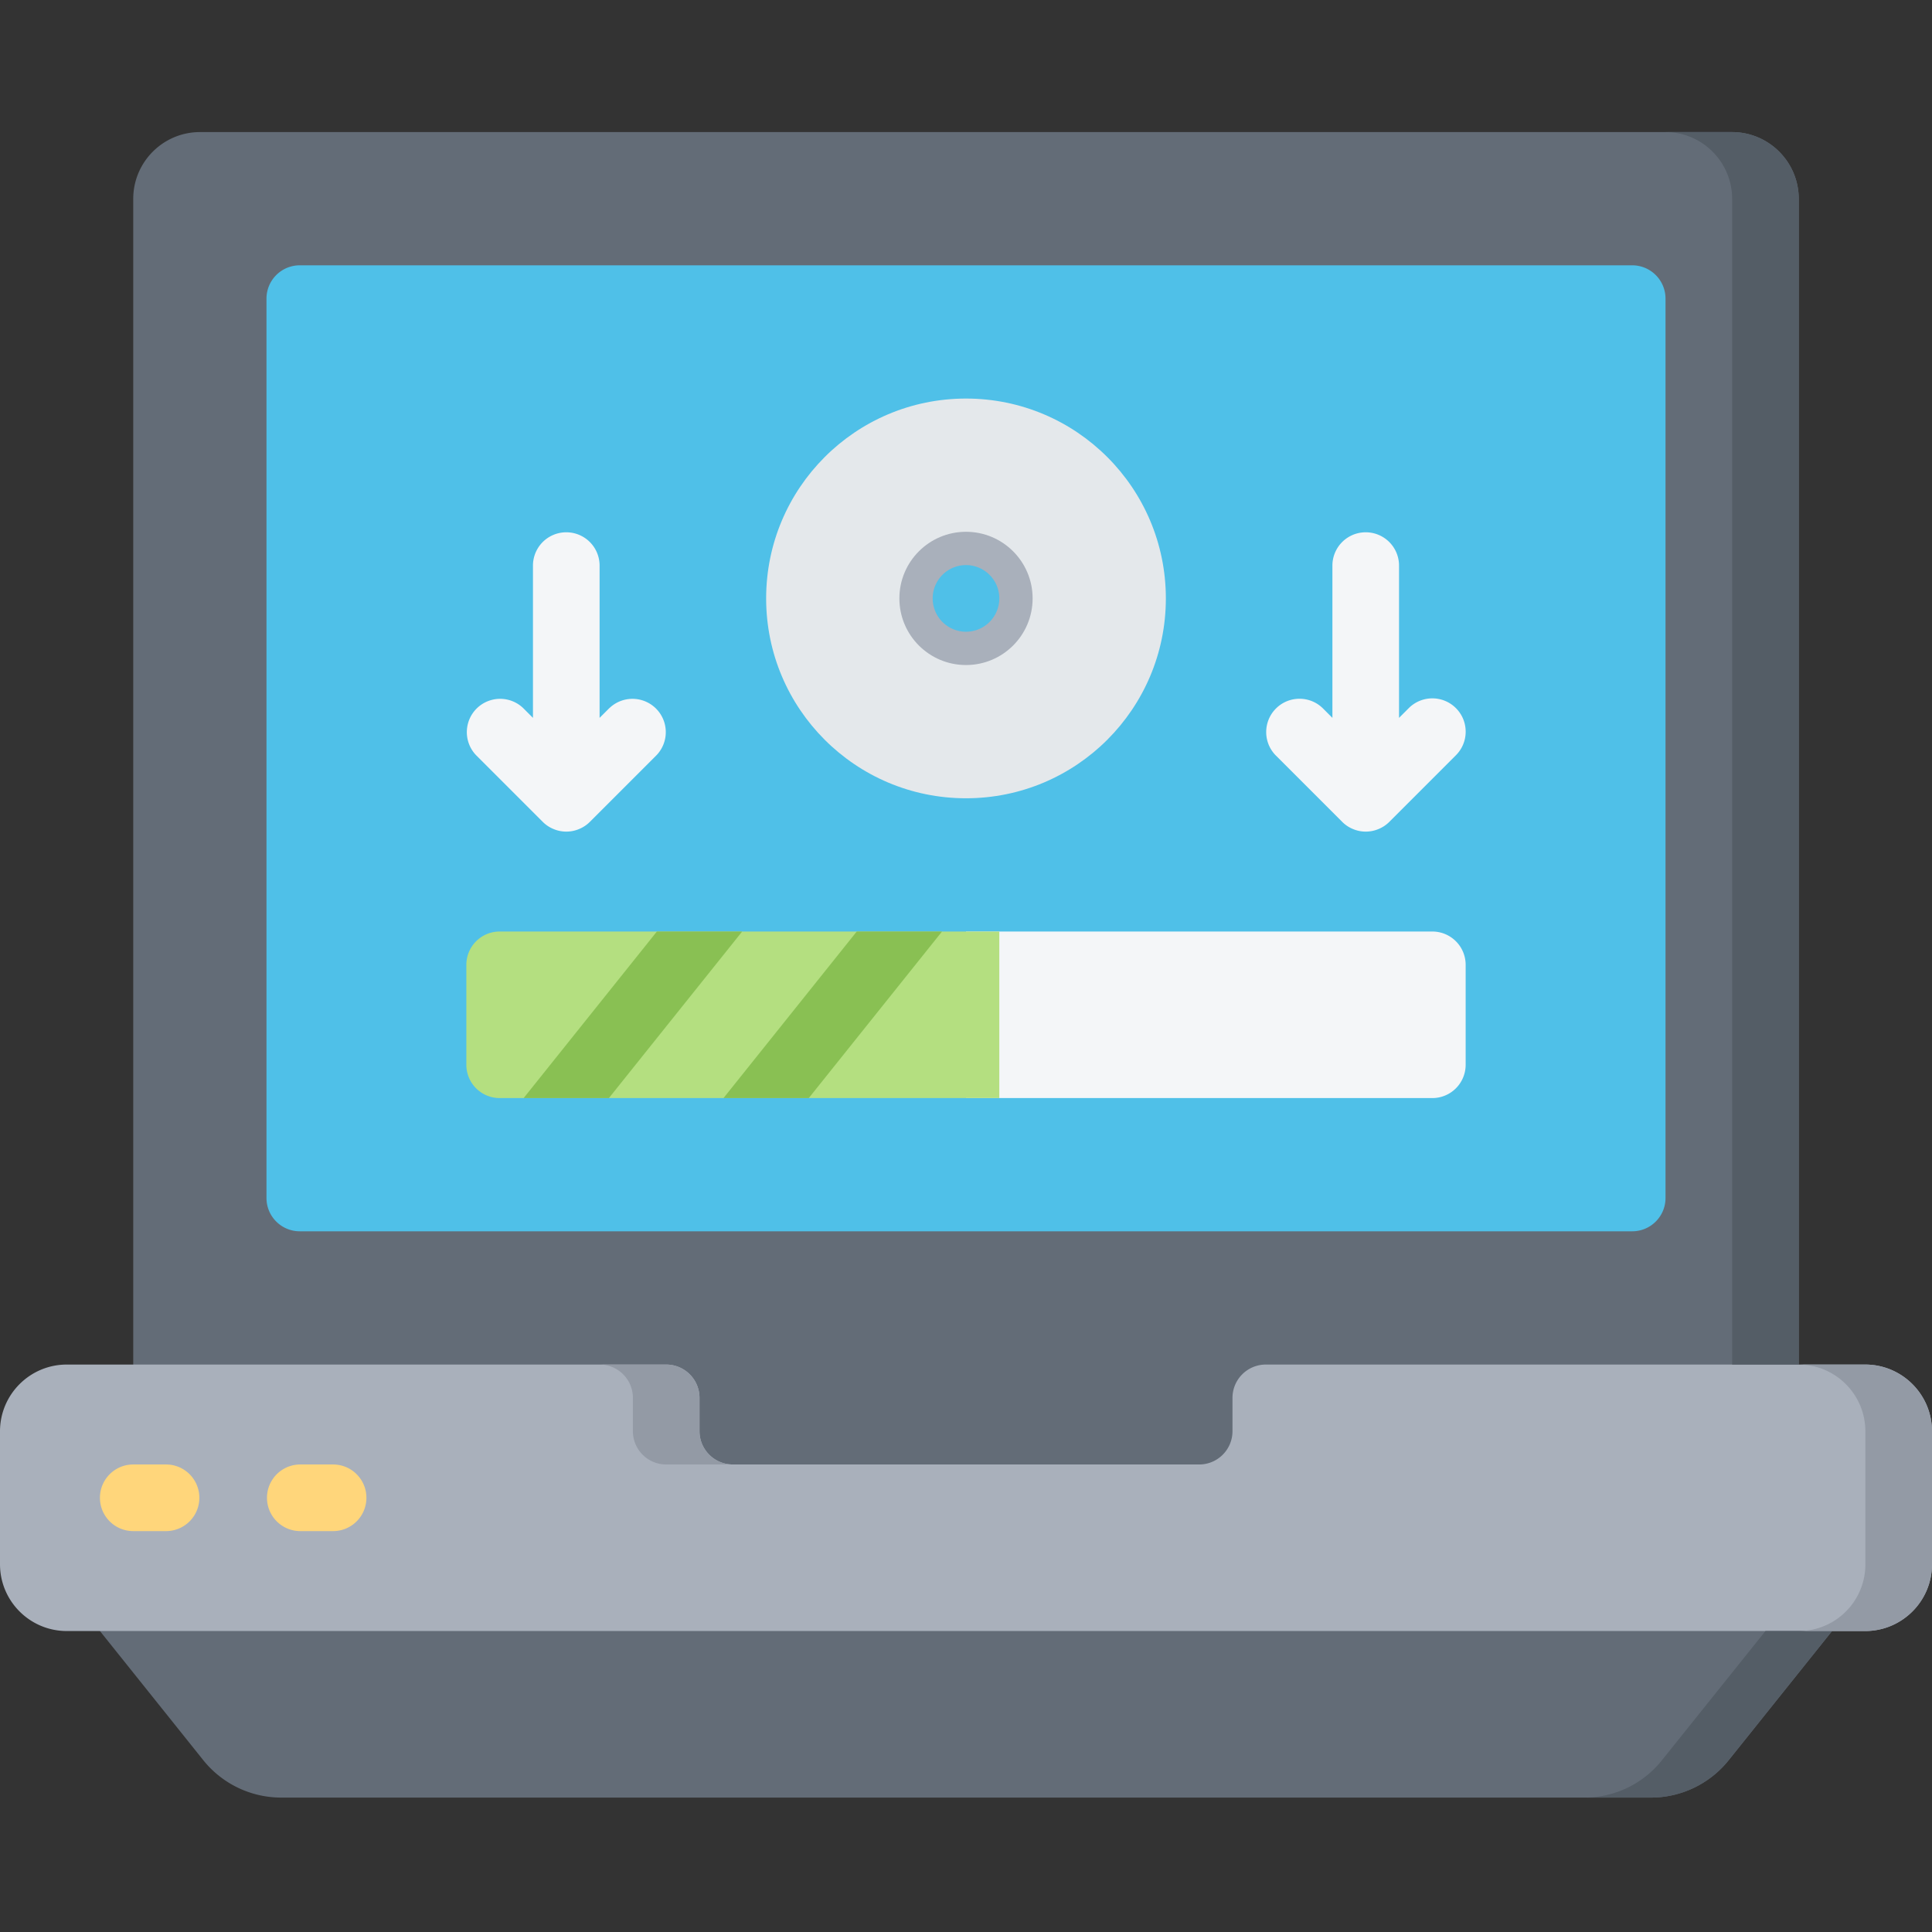 <svg xmlns="http://www.w3.org/2000/svg" width="512pt" height="512pt" viewBox="0 -35 512 512"><rect x="0" y="-35" width="512" height="512" fill="#333333" stroke="none"/><path fill="#636c77" d="m485.516 397.242-27.364 34.195a26.48 26.48 0 0 1-20.675 9.942H74.523a26.48 26.48 0 0 1-20.675-9.941l-27.364-34.196v-17.656h459.032zM476.691 370.758V17.656C476.661 7.918 468.773.027 459.035 0H52.965C43.227.027 35.34 7.918 35.309 17.656v353.102zm0 0"/><path fill="#4fc0e8" d="M389.563 35.309h42.988a8.829 8.829 0 0 1 8.828 8.828v238.347c0 4.875-3.953 8.825-8.828 8.825H79.449c-4.875 0-8.828-3.95-8.828-8.825V44.137a8.829 8.829 0 0 1 8.828-8.828zm0 0"/><path fill="#a9b0bb" d="M512 344.277v35.309c-.027 9.738-7.918 17.625-17.656 17.656H17.656C7.918 397.211.027 389.324 0 379.586v-35.309c.027-9.738 7.918-17.629 17.656-17.656h158.895a8.829 8.829 0 0 1 8.828 8.828v8.828c0 4.875 3.953 8.825 8.828 8.825h123.586c4.875 0 8.828-3.95 8.828-8.825v-8.828a8.829 8.829 0 0 1 8.828-8.828h158.895c9.738.027 17.629 7.918 17.656 17.656zm0 0"/><path fill="#f4f6f8" d="M388.414 220.691v26.48a8.829 8.829 0 0 1-8.828 8.829H256v-44.137h123.586a8.826 8.826 0 0 1 8.828 8.828zm0 0"/><path fill="#e4e8eb" d="M308.965 123.586c0 29.254-23.711 52.965-52.965 52.965s-52.965-23.711-52.965-52.965c0-29.25 23.711-52.965 52.965-52.965s52.965 23.715 52.965 52.965zm0 0"/><path fill="#a9b0bb" d="M273.656 123.586c0 9.75-7.906 17.656-17.656 17.656s-17.656-7.906-17.656-17.656S246.25 105.93 256 105.93s17.656 7.906 17.656 17.656zm0 0"/><path fill="#b4df80" d="M264.828 211.863V256H132.414a8.829 8.829 0 0 1-8.828-8.828v-26.48a8.826 8.826 0 0 1 8.828-8.829zm0 0"/><path fill="#545d66" d="m485.516 397.242-27.364 34.16a26.262 26.262 0 0 1-20.656 9.977H419.84a26.262 26.262 0 0 0 20.656-9.977l27.367-34.16zM476.691 17.656v308.965h-17.656V17.656C459.004 7.918 451.117.027 441.38 0h17.656c9.738.027 17.625 7.918 17.656 17.656zm0 0"/><path fill="#939aa5" d="M512 344.277v35.309c-.027 9.738-7.918 17.625-17.656 17.656H476.69c9.75 0 17.653-7.906 17.653-17.656v-35.309c-.028-9.738-7.914-17.629-17.653-17.656h17.653c9.738.027 17.629 7.918 17.656 17.656zM194.207 353.102h-17.656c-4.875 0-8.828-3.95-8.828-8.825v-8.828c0-4.875-3.95-8.828-8.825-8.828h17.653a8.829 8.829 0 0 1 8.828 8.828v8.828c0 4.875 3.953 8.825 8.828 8.825zm0 0"/><path fill="#4fc0e8" d="M264.828 123.586a8.829 8.829 0 1 1-17.658-.002 8.829 8.829 0 0 1 17.658.002zm0 0"/><path fill="#ffd67b" d="M44.137 370.758h-8.828c-4.875 0-8.825-3.953-8.825-8.828s3.95-8.828 8.825-8.828h8.828a8.829 8.829 0 0 1 0 17.656zM88.277 370.758H79.45a8.829 8.829 0 0 1 0-17.656h8.828c4.875 0 8.825 3.953 8.825 8.828s-3.95 8.828-8.825 8.828zm0 0"/><path fill="#f4f6f8" d="m161.484 152.656-2.586 2.586v-40.484a8.829 8.829 0 0 0-17.656 0v40.484l-2.586-2.586a8.828 8.828 0 0 0-12.484 12.48l17.656 17.657c.82.824 1.8 1.477 2.879 1.914a8.7 8.7 0 0 0 6.742 0 8.698 8.698 0 0 0 2.88-1.914l17.655-17.656a8.828 8.828 0 0 0-12.484-12.48zM385.828 152.656a8.832 8.832 0 0 0-12.484 0l-2.586 2.586v-40.484a8.829 8.829 0 0 0-17.656 0v40.484l-2.586-2.586c-3.461-3.347-8.97-3.297-12.375.106-3.403 3.406-3.454 8.914-.106 12.375l17.656 17.656c.82.824 1.801 1.477 2.875 1.914a8.71 8.71 0 0 0 6.746 0 8.698 8.698 0 0 0 2.88-1.914l17.652-17.656c3.441-3.45 3.433-9.04-.016-12.48zm0 0"/><g fill="#89c053"><path d="M196.68 211.863 161.367 256H138.77l35.308-44.137zM249.645 211.863 214.332 256h-22.598l35.313-44.137zm0 0"/></g></svg>